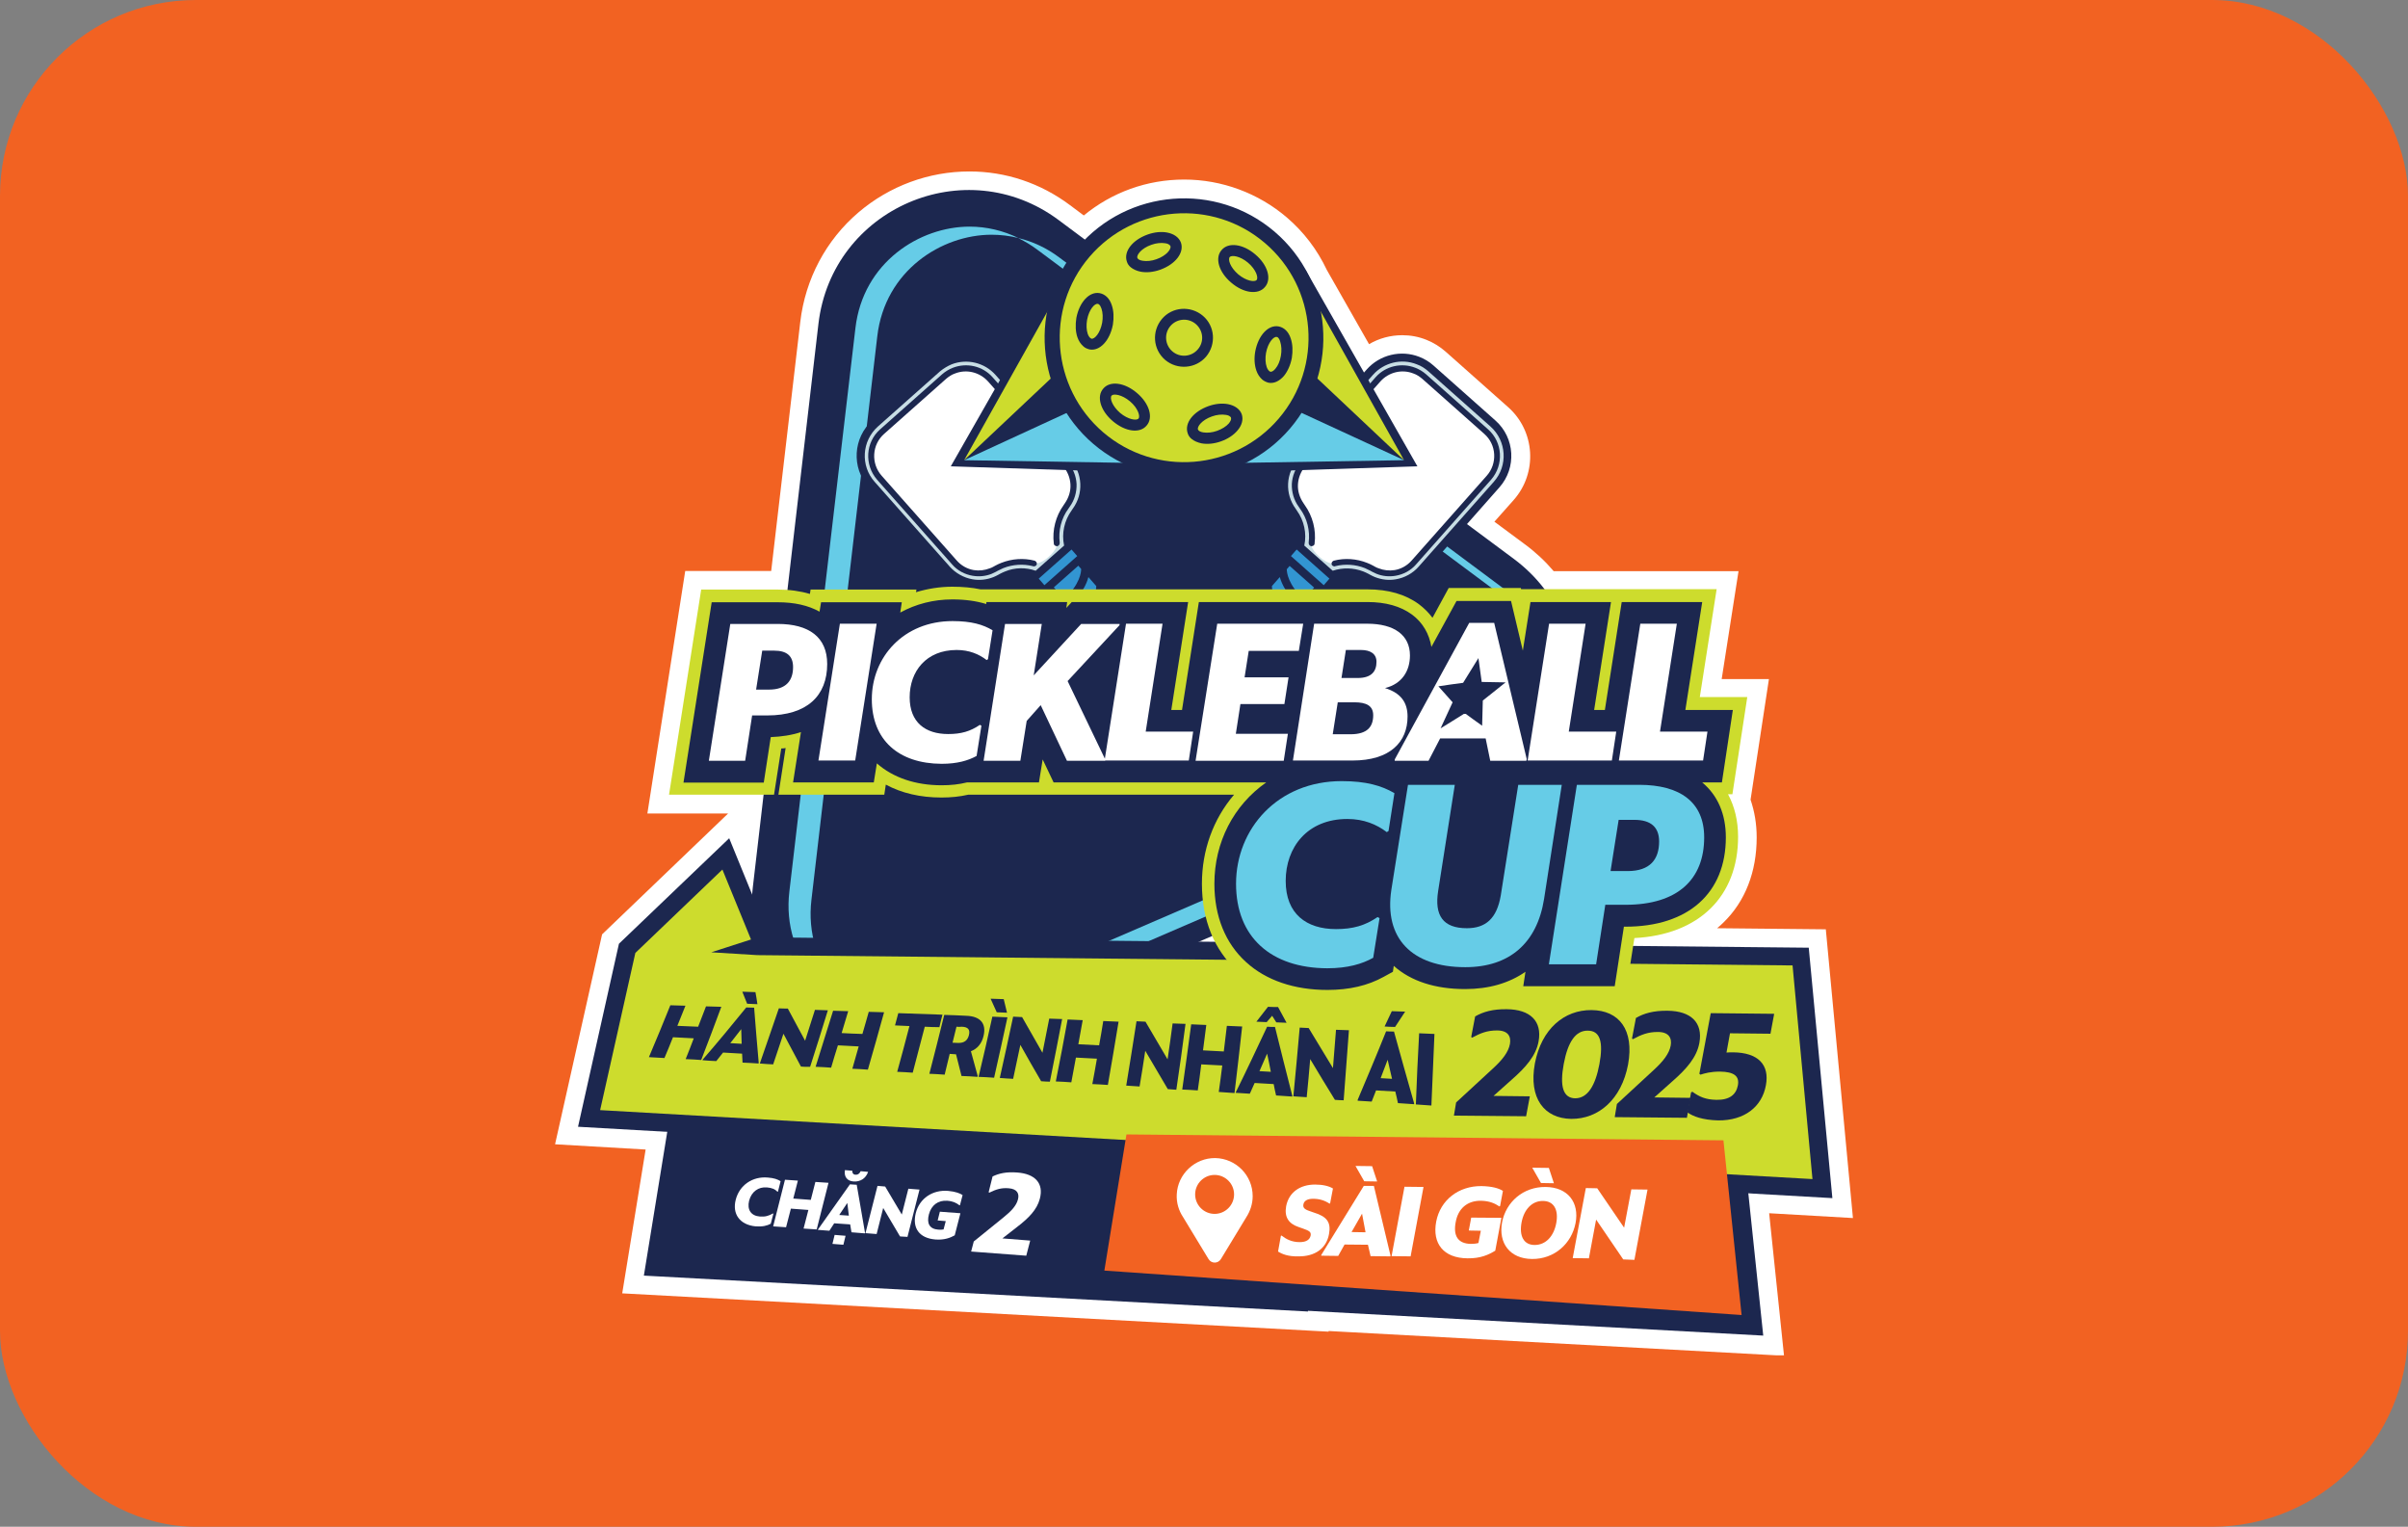 <svg width="295" height="187" viewBox="0 0 295 187" fill="none" xmlns="http://www.w3.org/2000/svg">
    <rect x="0" y="0" width="295" height="187" fill="#808080" stroke="none"/>
    <rect width="295" height="187" rx="24" fill="#F26222"/>
    <g clip-path="url(#clip0_32_1851)">
        <path d="M216.736 148.599L227 149.189L223.677 113.824L210.358 113.69C210.626 113.475 210.894 113.234 211.135 112.992C213.815 110.392 215.208 106.772 215.208 102.563C215.208 100.9 214.94 99.372 214.458 97.951L216.709 83.177H210.92L212.984 69.959H190.339C189.293 68.726 188.114 67.626 186.801 66.661L183.076 63.899L185.434 61.245C188.382 57.92 188.087 52.799 184.738 49.85L177.127 43.093C176.43 42.477 175.626 41.967 174.741 41.618C173.803 41.243 172.812 41.056 171.794 41.056C170.346 41.056 168.953 41.431 167.72 42.155L162.548 33.066C161.369 30.572 159.734 28.427 157.644 26.631C154.16 23.654 149.684 21.992 145.075 21.992C140.519 21.992 136.231 23.547 132.774 26.389L131.085 25.129C127.468 22.421 123.206 21 118.758 21C113.8 21 108.976 22.77 105.171 26.014C101.204 29.392 98.658 34.165 98.042 39.42L94.478 69.932H83.946L79.309 99.64H89.198L73.762 114.44L68 140.153L79.095 140.797L76.227 158.412L162.762 163.104V163.024L218.558 166.054L216.736 148.599Z" fill="white"/>
        <path d="M134.677 159.163L138.134 137.901L213.252 137.284L216.012 163.587L134.677 159.163Z" fill="#1C274F"/>
        <path d="M185.461 68.457C196.878 76.957 194.814 94.68 181.736 100.31L149.845 114.065L117.954 127.819C104.876 133.477 90.592 122.832 92.227 108.676L96.246 74.168L100.266 39.661C101.928 25.504 118.275 18.453 129.692 26.952L157.536 47.705L185.461 68.457Z" fill="#1C274F"/>
        <path d="M102.812 121.116C100.132 118.113 98.926 114.253 99.409 110.204L107.475 41.19C108.413 33.119 115.381 28.749 121.465 28.749C122.59 28.749 123.689 28.883 124.761 29.151C122.885 28.239 120.848 27.757 118.785 27.757C112.701 27.757 105.733 32.1 104.795 40.197L96.702 109.212C96.22 113.26 97.452 117.121 100.106 120.124C102.035 122.296 104.554 123.798 107.261 124.495C105.599 123.664 104.072 122.537 102.812 121.116Z" fill="#66CCE7"/>
        <path d="M185.488 73.042L129.772 31.537C128.245 30.384 126.53 29.58 124.734 29.151C125.538 29.553 126.315 30.009 127.066 30.572L182.781 72.05C186.855 75.08 188.918 79.906 188.329 84.947C187.739 89.988 184.604 94.197 179.941 96.208L116.158 123.744C114.363 124.522 112.46 124.924 110.584 124.924C109.458 124.924 108.333 124.79 107.234 124.495C109.11 125.406 111.174 125.889 113.291 125.889C115.194 125.889 117.069 125.487 118.865 124.709L182.647 97.173C187.31 95.162 190.446 90.953 191.035 85.912C191.625 80.871 189.535 76.072 185.488 73.042Z" fill="#66CCE7"/>
        <path d="M155.741 79.692C155.446 80.013 155.044 80.201 154.642 80.228C154.24 80.255 153.811 80.121 153.49 79.826L151.104 77.708C150.434 77.118 150.381 76.099 150.97 75.455C151.265 75.134 151.667 74.946 152.069 74.919C152.176 74.919 152.257 74.919 152.364 74.919L157.188 69.476L158.233 68.296L161.958 71.594L159.761 74.088L156.089 78.217C156.223 78.753 156.089 79.29 155.741 79.692Z" fill="#3295D2"/>
        <path d="M157.911 76.179L156.089 78.244C155.902 78.083 155.741 77.922 155.58 77.761C153.168 75.375 153.516 73.632 153.516 73.632L155.339 71.567C155.339 71.567 154.99 73.31 157.402 75.697C157.563 75.857 157.751 76.018 157.911 76.179Z" fill="#3295D2"/>
        <path d="M159.761 74.115C159.573 73.954 159.412 73.793 159.251 73.632C156.84 71.246 157.188 69.503 157.188 69.503L158.233 68.323L161.958 71.621L161.717 71.889L159.761 74.115Z" fill="#3295D2"/>
        <path d="M183.371 59.368L174.179 69.744C172.544 71.594 169.81 72.077 167.64 70.87L167.398 70.736C166.112 70.013 164.558 69.932 163.164 70.468L162.762 70.71L159.037 67.412L159.225 66.983C159.6 65.562 159.332 64.007 158.474 62.827L158.313 62.586C156.866 60.575 157 57.813 158.635 55.963L167.827 45.587C169.757 43.388 173.107 43.2 175.304 45.131L182.915 51.888C185.113 53.818 185.3 57.169 183.371 59.368Z" fill="#C8DEE5"/>
        <path d="M160.645 66.5C160.859 64.945 160.431 63.336 159.519 62.049L159.359 61.808C158.823 61.084 158.555 60.172 158.608 59.261C158.662 58.349 159.01 57.491 159.6 56.821L168.792 46.444C170.239 44.809 172.785 44.648 174.42 46.096L182.031 52.853C183.666 54.3 183.826 56.848 182.379 58.483L173.187 68.859C172.598 69.53 171.767 69.986 170.882 70.146C169.998 70.307 169.06 70.146 168.283 69.717L168.042 69.583C166.675 68.833 165.013 68.618 163.486 68.993C163.486 68.993 162.816 69.235 161.663 68.216C160.457 67.17 160.645 66.5 160.645 66.5Z" fill="white"/>
        <path d="M161.931 72.104L157.751 68.377C157.59 68.243 157.59 68.002 157.724 67.841L158.581 66.876C158.715 66.715 158.957 66.715 159.117 66.849L163.298 70.576C163.459 70.71 163.459 70.951 163.325 71.112L162.467 72.077C162.333 72.238 162.092 72.238 161.931 72.104Z" fill="#3295D2"/>
        <path d="M153.758 80.576C153.543 80.496 153.329 80.362 153.141 80.201L150.756 78.083C149.898 77.305 149.818 75.992 150.568 75.133C150.944 74.705 151.453 74.463 152.016 74.436C152.042 74.436 152.096 74.436 152.123 74.436L157.268 68.618C157.027 68.296 157.054 67.841 157.322 67.546L158.179 66.581C158.34 66.393 158.581 66.285 158.849 66.285C159.01 65.159 158.715 64.033 158.045 63.095L157.885 62.854C157.108 61.781 156.732 60.494 156.786 59.18C156.84 57.867 157.375 56.606 158.233 55.641L167.425 45.265C169.033 43.442 171.633 42.825 173.884 43.71C174.5 43.951 175.09 44.3 175.599 44.755L183.21 51.512C185.595 53.63 185.81 57.303 183.692 59.69L174.527 70.066C173.669 71.058 172.463 71.702 171.177 71.943C170.132 72.131 169.06 72.023 168.068 71.621C167.827 71.541 167.613 71.433 167.398 71.299L167.157 71.165C166.996 71.085 166.809 70.978 166.648 70.924C165.79 70.576 164.826 70.522 163.915 70.763C163.941 71.004 163.861 71.273 163.7 71.46L162.843 72.425C162.601 72.694 162.226 72.801 161.878 72.667C161.851 72.64 161.797 72.64 161.771 72.613L156.625 78.431C156.706 79.021 156.518 79.611 156.116 80.067C155.741 80.496 155.232 80.737 154.669 80.764C154.347 80.737 154.052 80.71 153.758 80.576ZM152.552 75.455L152.284 75.428C152.23 75.428 152.15 75.428 152.069 75.428C151.774 75.455 151.506 75.589 151.292 75.804C151.104 76.018 150.997 76.313 151.024 76.608C151.051 76.903 151.185 77.171 151.399 77.359L153.784 79.477C153.892 79.558 153.999 79.638 154.106 79.692C154.267 79.745 154.428 79.772 154.588 79.772C154.883 79.745 155.151 79.611 155.339 79.397C155.553 79.155 155.66 78.834 155.607 78.512C153.972 77.037 153.329 75.723 153.088 74.812L152.552 75.455ZM153.999 73.847C153.999 74.249 154.133 75.67 156.062 77.547L157.242 76.206C155.794 74.812 155.205 73.605 154.964 72.747L153.999 73.847ZM155.821 71.782C155.821 72.184 155.955 73.605 157.885 75.482L159.064 74.141C157.617 72.747 157.027 71.541 156.786 70.683L155.821 71.782ZM157.643 69.718C157.643 70.12 157.777 71.541 159.707 73.418L160.993 71.97L157.992 69.315L157.643 69.718ZM162.173 71.675L162.869 70.87L158.849 67.304L158.153 68.109L162.173 71.675ZM163.271 69.905C164.477 69.503 165.79 69.53 166.996 69.986C167.211 70.066 167.425 70.173 167.64 70.281L167.881 70.415C168.068 70.522 168.256 70.602 168.444 70.683C169.274 71.004 170.159 71.112 171.016 70.951C172.088 70.763 173.08 70.227 173.803 69.396L182.996 59.02C184.764 57.035 184.577 54.006 182.594 52.236L174.983 45.479C174.554 45.104 174.098 44.809 173.562 44.621C171.686 43.871 169.542 44.407 168.202 45.908L159.01 56.285C158.287 57.089 157.858 58.135 157.804 59.234C157.751 60.333 158.072 61.406 158.715 62.291L158.876 62.532C159.761 63.765 160.109 65.32 159.787 66.822L163.271 69.905Z" fill="#1C274F"/>
        <path d="M163.352 69.342C163.325 69.315 163.271 69.315 163.245 69.289C163.191 69.235 163.137 69.181 163.137 69.101C163.111 68.994 163.137 68.913 163.191 68.833C163.245 68.752 163.325 68.699 163.405 68.672C164.745 68.323 166.192 68.431 167.479 68.94C167.747 69.047 167.988 69.154 168.229 69.289L168.47 69.423C168.604 69.503 168.738 69.557 168.899 69.61C169.516 69.852 170.186 69.932 170.856 69.825C171.66 69.691 172.41 69.262 172.946 68.645L182.138 58.269C182.781 57.545 183.103 56.606 183.049 55.641C182.996 54.676 182.567 53.791 181.843 53.148L174.232 46.391C173.911 46.123 173.562 45.882 173.16 45.748C171.74 45.184 170.132 45.587 169.114 46.713L159.921 57.089C159.385 57.706 159.064 58.483 159.01 59.314C158.957 60.146 159.225 60.95 159.68 61.62L159.841 61.862C160.806 63.202 161.261 64.918 161.047 66.581C161.047 66.688 160.993 66.768 160.913 66.822C160.833 66.876 160.725 66.902 160.645 66.902C160.618 66.902 160.591 66.902 160.565 66.876C160.404 66.822 160.323 66.661 160.323 66.473C160.511 64.999 160.136 63.47 159.251 62.291L159.091 62.049C158.501 61.245 158.233 60.253 158.26 59.288C158.313 58.296 158.689 57.357 159.359 56.606L168.524 46.203C169.73 44.836 171.686 44.38 173.401 45.05C173.884 45.238 174.313 45.506 174.688 45.828L182.299 52.585C184.094 54.166 184.255 56.928 182.674 58.751L173.482 69.128C172.839 69.878 171.928 70.361 170.963 70.522C170.186 70.656 169.355 70.576 168.631 70.281C168.47 70.2 168.283 70.12 168.122 70.039L167.881 69.905C167.666 69.798 167.452 69.691 167.211 69.584C166.058 69.128 164.772 69.047 163.593 69.342C163.486 69.396 163.405 69.369 163.352 69.342Z" fill="#1C274F"/>
        <path d="M183.13 51.646L175.519 44.889C173.187 42.825 169.65 43.039 167.586 45.372L158.394 55.748C157.536 56.714 157.054 57.92 157 59.207C156.947 60.467 157.322 61.754 158.072 62.773L158.233 63.014C158.957 64.033 159.251 65.267 159.037 66.473C158.796 66.42 158.528 66.5 158.367 66.688L157.509 67.653C157.268 67.948 157.268 68.377 157.563 68.618L152.257 74.597C152.203 74.597 152.15 74.597 152.069 74.597C151.56 74.624 151.078 74.865 150.756 75.241C150.059 76.045 150.113 77.252 150.917 77.949L153.302 80.067C153.677 80.415 154.186 80.576 154.696 80.55C155.205 80.523 155.687 80.281 156.009 79.906C156.384 79.477 156.545 78.887 156.464 78.324L161.771 72.345C162.065 72.586 162.494 72.559 162.735 72.265L163.593 71.299C163.781 71.112 163.807 70.844 163.727 70.602C164.906 70.254 166.166 70.388 167.264 70.978L167.506 71.112C168.631 71.728 169.918 71.943 171.177 71.728C172.437 71.514 173.589 70.87 174.42 69.905L183.612 59.529C185.676 57.25 185.461 53.684 183.13 51.646ZM156.062 77.788C153.865 75.723 153.811 74.141 153.811 73.793L155.044 72.399C155.205 73.23 155.741 74.597 157.456 76.206L156.062 77.788ZM157.911 75.723C155.714 73.659 155.66 72.077 155.66 71.728L156.893 70.334C157.054 71.165 157.59 72.533 159.305 74.141L157.911 75.723ZM159.734 73.659C157.536 71.594 157.483 70.012 157.483 69.664L157.992 69.074L161.235 71.943L159.734 73.659ZM155.5 79.477C155.285 79.718 154.964 79.879 154.615 79.906C154.267 79.933 153.945 79.826 153.704 79.584L151.319 77.466C150.783 77.01 150.756 76.179 151.212 75.67C151.426 75.402 151.748 75.268 152.096 75.241C152.176 75.241 152.257 75.241 152.337 75.241L152.498 75.268L153.222 74.436C153.382 75.294 153.945 76.715 155.794 78.405C155.848 78.807 155.741 79.209 155.5 79.477ZM162.226 71.862C162.199 71.889 162.173 71.889 162.146 71.862L157.965 68.135C157.938 68.109 157.938 68.082 157.965 68.055L158.823 67.09C158.849 67.063 158.876 67.063 158.903 67.09L163.084 70.817C163.111 70.844 163.111 70.87 163.084 70.897L162.226 71.862ZM173.911 69.53C173.16 70.361 172.142 70.951 171.043 71.138C169.944 71.326 168.792 71.138 167.8 70.575L167.559 70.441C166.219 69.718 164.665 69.583 163.245 70.093L159.6 66.849C159.948 65.374 159.627 63.846 158.742 62.612L158.581 62.371C157.911 61.459 157.59 60.333 157.643 59.207C157.697 58.081 158.153 57.008 158.876 56.151L168.068 45.774C169.891 43.71 173.026 43.522 175.09 45.345L182.701 52.102C184.764 53.925 184.952 57.062 183.13 59.127L173.911 69.53Z" fill="#1C274F"/>
        <path d="M182.192 52.719L174.581 45.962C172.839 44.434 170.186 44.594 168.658 46.31L159.466 56.687C158.823 57.411 158.474 58.322 158.421 59.261C158.367 60.199 158.662 61.164 159.198 61.915L159.359 62.156C160.243 63.39 160.645 64.945 160.457 66.446C160.431 66.554 160.511 66.661 160.645 66.688C160.752 66.715 160.859 66.634 160.886 66.5C161.101 64.891 160.672 63.229 159.734 61.915L159.573 61.674C159.064 60.977 158.823 60.119 158.849 59.261C158.903 58.403 159.225 57.572 159.787 56.928L168.98 46.552C170.373 44.997 172.758 44.836 174.313 46.23L181.924 52.987C183.478 54.381 183.639 56.767 182.245 58.322L173.053 68.699C172.49 69.342 171.713 69.771 170.856 69.932C169.998 70.066 169.14 69.932 168.39 69.503L168.149 69.369C166.728 68.591 165.013 68.377 163.459 68.752C163.352 68.779 163.271 68.886 163.325 68.993C163.325 69.047 163.352 69.074 163.379 69.101C163.432 69.154 163.486 69.154 163.566 69.154C165.04 68.779 166.648 68.993 167.961 69.718L168.202 69.852C169.033 70.307 169.998 70.468 170.936 70.307C171.874 70.147 172.731 69.664 173.375 68.967L182.567 58.59C184.068 56.901 183.907 54.247 182.192 52.719Z" fill="#1C274F"/>
        <path d="M159.948 33.065L173.643 57.116L147.165 57.974L159.948 33.065Z" fill="#1C274F"/>
        <path d="M172.008 56.365L149.121 56.74L153.999 48.053L172.008 56.365Z" fill="#66CCE7"/>
        <path d="M172.008 56.365L158.715 32.636L154.91 40.251L172.008 56.365Z" fill="#CDDC2D"/>
        <path d="M134.382 79.692C134.677 80.013 135.079 80.201 135.481 80.228C135.882 80.255 136.311 80.121 136.633 79.826L139.018 77.708C139.688 77.118 139.742 76.099 139.152 75.455C138.857 75.134 138.455 74.946 138.053 74.919C137.946 74.919 137.866 74.919 137.758 74.919L132.935 69.476L131.889 68.296L128.164 71.594L130.362 74.088L134.033 78.217C133.899 78.753 134.033 79.29 134.382 79.692Z" fill="#3295D2"/>
        <path d="M132.211 76.179L134.033 78.244C134.221 78.083 134.382 77.922 134.543 77.761C136.954 75.375 136.606 73.632 136.606 73.632L134.784 71.568C134.784 71.568 135.132 73.31 132.72 75.697C132.559 75.858 132.399 76.018 132.211 76.179Z" fill="#3295D2"/>
        <path d="M130.362 74.115C130.549 73.954 130.71 73.793 130.871 73.632C133.283 71.246 132.935 69.503 132.935 69.503L131.889 68.323L128.164 71.621L128.405 71.889L130.362 74.115Z" fill="#3295D2"/>
        <path d="M106.752 59.368L115.944 69.744C117.579 71.594 120.312 72.077 122.483 70.87L122.724 70.736C124.01 70.013 125.565 69.932 126.958 70.468L127.36 70.71L131.085 67.412L130.898 66.983C130.523 65.562 130.791 64.007 131.648 62.827L131.809 62.586C133.256 60.575 133.122 57.813 131.487 55.963L122.295 45.587C120.366 43.388 117.016 43.2 114.818 45.131L107.207 51.888C105.01 53.818 104.822 57.169 106.752 59.368Z" fill="#C8DEE5"/>
        <path d="M129.477 66.5C129.263 64.945 129.692 63.336 130.603 62.049L130.764 61.808C131.3 61.084 131.568 60.172 131.514 59.261C131.461 58.349 131.112 57.491 130.523 56.821L121.33 46.445C119.883 44.809 117.337 44.648 115.703 46.096L108.092 52.853C106.457 54.301 106.296 56.848 107.743 58.483L116.935 68.86C117.525 69.53 118.356 69.986 119.24 70.147C120.125 70.307 121.062 70.147 121.84 69.718L122.081 69.584C123.448 68.833 125.109 68.618 126.637 68.994C126.637 68.994 127.307 69.235 128.459 68.216C129.665 67.17 129.477 66.5 129.477 66.5Z" fill="white"/>
        <path d="M128.191 72.104L132.372 68.377C132.533 68.243 132.533 68.002 132.399 67.841L131.541 66.876C131.407 66.715 131.166 66.715 131.005 66.849L126.824 70.576C126.664 70.71 126.664 70.951 126.798 71.112L127.655 72.077C127.789 72.238 128.03 72.238 128.191 72.104Z" fill="#3295D2"/>
        <path d="M135.454 80.737C134.891 80.711 134.382 80.442 134.007 80.04C133.605 79.584 133.417 78.995 133.497 78.405L128.352 72.587C128.325 72.613 128.272 72.613 128.245 72.64C127.896 72.774 127.521 72.694 127.28 72.399L126.422 71.434C126.262 71.246 126.181 70.978 126.208 70.736C125.297 70.495 124.332 70.549 123.474 70.897C123.287 70.978 123.126 71.058 122.965 71.139L122.724 71.273C122.51 71.38 122.295 71.487 122.054 71.594C121.062 71.997 119.991 72.104 118.945 71.916C117.659 71.702 116.453 71.031 115.595 70.039L106.403 59.663C104.286 57.277 104.501 53.603 106.886 51.485L114.497 44.729C115.006 44.273 115.569 43.924 116.212 43.683C118.463 42.798 121.062 43.415 122.67 45.238L131.863 55.614C132.72 56.606 133.256 57.867 133.31 59.154C133.363 60.467 132.988 61.781 132.211 62.827L132.05 63.095C131.38 64.033 131.085 65.159 131.246 66.286C131.487 66.286 131.729 66.393 131.916 66.581L132.774 67.546C133.042 67.841 133.069 68.323 132.827 68.618L137.973 74.436C138 74.436 138.053 74.436 138.08 74.436C138.643 74.463 139.152 74.731 139.527 75.134C140.304 75.992 140.224 77.332 139.34 78.083L136.954 80.201C136.767 80.362 136.552 80.496 136.338 80.576C136.07 80.711 135.775 80.737 135.454 80.737ZM136.981 74.812C136.74 75.724 136.097 77.01 134.462 78.512C134.435 78.834 134.516 79.156 134.73 79.397C134.918 79.611 135.186 79.745 135.481 79.772C135.641 79.772 135.802 79.745 135.963 79.692C136.07 79.638 136.204 79.584 136.284 79.477L138.67 77.359C138.884 77.171 139.018 76.903 139.045 76.608C139.072 76.313 138.964 76.018 138.777 75.804C138.589 75.589 138.321 75.455 138 75.429C137.919 75.429 137.866 75.429 137.785 75.429L137.517 75.455L136.981 74.812ZM135.159 72.747C134.945 73.605 134.355 74.839 132.881 76.206L134.06 77.547C136.016 75.67 136.124 74.249 136.124 73.847L135.159 72.747ZM133.337 70.683C133.122 71.541 132.533 72.774 131.059 74.142L132.238 75.482C134.167 73.605 134.301 72.184 134.301 71.782L133.337 70.683ZM132.104 69.289L129.102 71.943L130.389 73.391C132.318 71.514 132.452 70.093 132.452 69.691L132.104 69.289ZM131.97 68.109L131.273 67.305L127.253 70.871L127.95 71.675L131.97 68.109ZM130.362 66.822C130.04 65.32 130.389 63.765 131.273 62.532L131.434 62.291C132.077 61.406 132.399 60.333 132.345 59.234C132.291 58.135 131.863 57.089 131.139 56.285L121.947 45.908C120.607 44.407 118.463 43.898 116.587 44.621C116.078 44.836 115.595 45.131 115.167 45.479L107.556 52.236C105.573 54.006 105.385 57.035 107.154 59.02L116.346 69.396C117.069 70.2 118.061 70.763 119.133 70.951C119.991 71.112 120.902 71.005 121.706 70.683C121.893 70.602 122.081 70.522 122.268 70.415L122.51 70.281C122.724 70.173 122.938 70.066 123.153 69.986C124.332 69.503 125.672 69.476 126.878 69.905L130.362 66.822Z" fill="#1C274F"/>
        <path d="M126.798 69.342C126.824 69.315 126.878 69.315 126.905 69.289C126.958 69.235 127.012 69.181 127.012 69.101C127.039 68.994 127.012 68.913 126.958 68.833C126.905 68.752 126.824 68.699 126.744 68.672C125.404 68.323 123.957 68.431 122.67 68.94C122.402 69.047 122.161 69.154 121.92 69.289L121.679 69.423C121.545 69.503 121.411 69.557 121.25 69.61C120.634 69.852 119.964 69.932 119.294 69.825C118.49 69.691 117.739 69.262 117.203 68.645L108.011 58.269C107.368 57.545 107.046 56.606 107.1 55.641C107.154 54.676 107.582 53.791 108.306 53.148L115.917 46.391C116.239 46.123 116.587 45.882 116.989 45.748C118.409 45.184 120.017 45.587 121.036 46.713L130.228 57.089C130.764 57.706 131.085 58.483 131.139 59.314C131.193 60.146 130.925 60.95 130.469 61.62L130.308 61.862C129.343 63.202 128.888 64.918 129.102 66.581C129.102 66.688 129.156 66.768 129.236 66.822C129.317 66.876 129.424 66.902 129.504 66.902C129.531 66.902 129.558 66.902 129.585 66.876C129.745 66.822 129.826 66.661 129.826 66.473C129.638 64.999 130.013 63.47 130.898 62.291L131.059 62.049C131.648 61.245 131.916 60.253 131.889 59.288C131.836 58.296 131.461 57.357 130.791 56.606L121.598 46.203C120.392 44.836 118.436 44.38 116.721 45.05C116.239 45.238 115.81 45.506 115.435 45.828L107.824 52.585C106.028 54.166 105.867 56.928 107.448 58.751L116.641 69.128C117.284 69.878 118.195 70.361 119.16 70.522C119.937 70.656 120.768 70.576 121.491 70.281C121.652 70.2 121.84 70.12 122 70.039L122.242 69.905C122.456 69.798 122.67 69.691 122.912 69.584C124.064 69.128 125.35 69.047 126.53 69.342C126.637 69.396 126.717 69.369 126.798 69.342Z" fill="#1C274F"/>
        <path d="M106.511 59.583L115.703 69.959C116.56 70.924 117.713 71.568 118.945 71.782C120.205 71.997 121.491 71.782 122.617 71.165L122.858 71.031C123.957 70.442 125.216 70.307 126.396 70.656C126.315 70.897 126.369 71.165 126.53 71.353L127.387 72.318C127.628 72.613 128.084 72.64 128.352 72.399L133.658 78.378C133.578 78.941 133.739 79.531 134.114 79.96C134.462 80.335 134.918 80.576 135.427 80.603C135.936 80.63 136.445 80.469 136.82 80.121L139.206 78.002C140.01 77.305 140.063 76.072 139.366 75.294C139.018 74.919 138.562 74.678 138.053 74.651C138 74.651 137.946 74.651 137.866 74.651L132.559 68.672C132.827 68.404 132.854 67.975 132.613 67.707L131.755 66.741C131.568 66.554 131.327 66.473 131.085 66.527C130.871 65.32 131.166 64.087 131.889 63.068L132.05 62.827C132.801 61.808 133.176 60.521 133.122 59.261C133.069 58.001 132.559 56.767 131.729 55.802L122.536 45.426C120.473 43.093 116.935 42.879 114.604 44.943L106.993 51.7C104.661 53.684 104.447 57.25 106.511 59.583ZM132.667 76.206C134.382 74.597 134.918 73.23 135.079 72.399L136.311 73.793C136.338 74.168 136.284 75.75 134.06 77.788L132.667 76.206ZM130.817 74.141C132.533 72.533 133.069 71.165 133.229 70.334L134.462 71.728C134.489 72.104 134.435 73.686 132.211 75.724L130.817 74.141ZM128.888 71.943L132.131 69.074L132.64 69.664C132.667 70.039 132.613 71.621 130.389 73.659L128.888 71.943ZM134.328 78.431C136.177 76.769 136.74 75.348 136.901 74.463L137.624 75.294L137.785 75.268C137.866 75.268 137.946 75.268 138.026 75.268C138.375 75.294 138.67 75.428 138.911 75.697C139.366 76.233 139.34 77.037 138.804 77.493L136.418 79.611C136.177 79.826 135.829 79.96 135.507 79.933C135.159 79.906 134.864 79.772 134.623 79.504C134.382 79.209 134.275 78.807 134.328 78.431ZM127.039 70.897C127.012 70.871 127.012 70.844 127.039 70.817L131.246 67.117C131.273 67.09 131.3 67.09 131.327 67.117L132.184 68.082C132.211 68.109 132.211 68.136 132.184 68.162L128.004 71.889C127.977 71.916 127.95 71.916 127.923 71.889L127.039 70.897ZM106.993 59.154C105.171 57.089 105.358 53.952 107.422 52.129L115.033 45.372C117.096 43.549 120.232 43.737 122.054 45.801L131.246 56.177C131.997 57.009 132.425 58.108 132.479 59.234C132.533 60.36 132.211 61.486 131.541 62.398L131.38 62.639C130.496 63.873 130.174 65.401 130.523 66.876L126.878 70.12C125.458 69.61 123.903 69.718 122.563 70.468L122.322 70.602C121.33 71.139 120.178 71.353 119.079 71.165C117.981 70.978 116.935 70.415 116.212 69.557L106.993 59.154Z" fill="#1C274F"/>
        <path d="M107.931 52.719L115.542 45.962C117.284 44.434 119.937 44.595 121.464 46.311L130.657 56.687C131.3 57.411 131.648 58.322 131.702 59.261C131.755 60.199 131.461 61.164 130.925 61.915L130.764 62.157C129.879 63.39 129.477 64.945 129.665 66.447C129.692 66.554 129.611 66.661 129.477 66.688C129.37 66.715 129.263 66.634 129.236 66.5C129.022 64.891 129.451 63.229 130.389 61.915L130.549 61.674C131.059 60.977 131.3 60.119 131.273 59.261C131.219 58.403 130.898 57.572 130.335 56.928L121.143 46.552C119.749 44.997 117.364 44.836 115.81 46.23L108.199 53.014C106.644 54.408 106.484 56.794 107.877 58.349L117.069 68.725C117.632 69.369 118.409 69.798 119.267 69.959C120.125 70.093 120.982 69.959 121.732 69.53L121.974 69.396C123.394 68.618 125.109 68.404 126.664 68.779C126.771 68.806 126.851 68.913 126.798 69.02C126.798 69.074 126.771 69.101 126.744 69.128C126.69 69.181 126.637 69.181 126.556 69.181C125.082 68.806 123.474 69.02 122.161 69.744L121.92 69.879C121.089 70.334 120.125 70.495 119.187 70.334C118.249 70.173 117.391 69.691 116.748 68.994L107.556 58.617C106.055 56.901 106.216 54.247 107.931 52.719Z" fill="#1C274F"/>
        <path d="M130.201 33.065L116.48 57.116L142.984 57.974L130.201 33.065Z" fill="#1C274F"/>
        <path d="M118.115 56.365L141.001 56.74L136.15 48.053L118.115 56.365Z" fill="#66CCE7"/>
        <path d="M118.115 56.365L131.407 32.636L135.212 40.251L118.115 56.365Z" fill="#CDDC2D"/>
        <path d="M145.075 57.545C154 57.545 161.235 50.306 161.235 41.377C161.235 32.448 154 25.209 145.075 25.209C136.15 25.209 128.915 32.448 128.915 41.377C128.915 50.306 136.15 57.545 145.075 57.545Z" fill="#CDDC2D"/>
        <path d="M154.461 34.722C155.038 34.047 154.547 32.68 153.366 31.671C152.184 30.661 150.758 30.39 150.182 31.065C149.605 31.741 150.095 33.107 151.277 34.117C152.459 35.127 153.884 35.398 154.461 34.722Z" fill="#CDDC2D"/>
        <path d="M141.885 32.38C143.35 31.861 144.297 30.762 144.001 29.924C143.704 29.087 142.277 28.828 140.812 29.348C139.347 29.866 138.4 30.966 138.696 31.804C138.993 32.641 140.42 32.899 141.885 32.38Z" fill="#CDDC2D"/>
        <path d="M135.687 39.619C135.971 38.09 135.492 36.719 134.619 36.558C133.746 36.396 132.808 37.504 132.525 39.033C132.242 40.562 132.72 41.932 133.594 42.094C134.467 42.256 135.404 41.148 135.687 39.619Z" fill="#CDDC2D"/>
        <path d="M139.961 51.69C140.537 51.014 140.047 49.648 138.865 48.638C137.683 47.628 136.258 47.357 135.681 48.032C135.104 48.708 135.595 50.074 136.776 51.084C137.958 52.094 139.384 52.365 139.961 51.69Z" fill="#CDDC2D"/>
        <path d="M149.309 53.406C150.774 52.887 151.721 51.787 151.425 50.95C151.128 50.112 149.7 49.854 148.236 50.373C146.771 50.892 145.823 51.992 146.12 52.829C146.416 53.667 147.844 53.925 149.309 53.406Z" fill="#CDDC2D"/>
        <path d="M157.61 43.705C157.894 42.176 157.415 40.806 156.542 40.644C155.669 40.482 154.731 41.59 154.448 43.119C154.165 44.648 154.643 46.018 155.517 46.18C156.39 46.342 157.327 45.234 157.61 43.705Z" fill="#CDDC2D"/>
        <path d="M145.075 44.273C146.673 44.273 147.969 42.976 147.969 41.377C147.969 39.778 146.673 38.481 145.075 38.481C143.476 38.481 142.18 39.778 142.18 41.377C142.18 42.976 143.476 44.273 145.075 44.273Z" fill="#CDDC2D"/>
        <path d="M133.953 54.381C126.798 48.268 125.94 37.436 132.05 30.277C138.16 23.118 148.987 22.26 156.143 28.373C163.298 34.486 164.156 45.319 158.045 52.477C151.935 59.636 141.135 60.494 133.953 54.381ZM154.964 29.767C148.559 24.298 138.938 25.075 133.471 31.457C128.004 37.838 128.781 47.49 135.159 52.96C141.564 58.43 151.185 57.652 156.652 51.271C162.119 44.889 161.369 35.237 154.964 29.767Z" fill="#1C274F"/>
        <path d="M134.114 54.193C127.039 48.161 126.208 37.489 132.238 30.438C138.268 23.359 148.934 22.528 155.982 28.561C163.057 34.594 163.888 45.265 157.858 52.316C151.828 59.368 141.189 60.226 134.114 54.193ZM155.124 29.58C148.639 24.03 138.83 24.807 133.283 31.296C127.736 37.784 128.513 47.598 134.998 53.148C141.484 58.698 151.292 57.92 156.839 51.432C162.387 44.943 161.637 35.13 155.124 29.58Z" fill="#1C274F"/>
        <path d="M150.837 34.62C149.309 33.334 148.8 31.591 149.657 30.625C150.488 29.633 152.284 29.875 153.784 31.162C155.312 32.449 155.821 34.191 154.964 35.157C154.133 36.149 152.337 35.907 150.837 34.62ZM152.9 32.181C151.908 31.349 150.89 31.215 150.649 31.483C150.408 31.778 150.702 32.744 151.694 33.602C152.686 34.433 153.704 34.567 153.945 34.299C154.186 34.004 153.892 33.038 152.9 32.181Z" fill="#1C274F"/>
        <path d="M138.536 32.744C138.294 32.556 138.134 32.315 138.053 32.047C137.624 30.813 138.723 29.392 140.599 28.722C141.43 28.427 142.261 28.346 142.984 28.481C143.815 28.641 144.431 29.07 144.673 29.714C145.101 30.947 144.003 32.368 142.127 33.039C141.296 33.334 140.465 33.414 139.742 33.28C139.232 33.173 138.83 32.985 138.536 32.744ZM143.279 30.009C143.172 29.902 142.984 29.821 142.743 29.794C142.261 29.714 141.644 29.767 141.055 29.982C139.822 30.411 139.206 31.242 139.34 31.591C139.393 31.752 139.634 31.886 139.983 31.939C140.465 32.02 141.082 31.966 141.671 31.752C142.904 31.323 143.52 30.491 143.386 30.143C143.359 30.089 143.333 30.036 143.279 30.009Z" fill="#1C274F"/>
        <path d="M132.693 42.396C132.399 42.128 132.157 41.779 131.997 41.324C131.755 40.626 131.729 39.795 131.863 38.937C132.238 36.98 133.471 35.666 134.73 35.907C135.4 36.041 135.936 36.551 136.204 37.382C136.445 38.079 136.472 38.91 136.338 39.768C135.963 41.726 134.73 43.039 133.471 42.798C133.176 42.718 132.908 42.611 132.693 42.396ZM134.65 37.302C134.596 37.248 134.543 37.221 134.489 37.221C134.114 37.141 133.417 37.892 133.176 39.178C133.069 39.795 133.095 40.412 133.256 40.895C133.363 41.216 133.551 41.431 133.712 41.484C134.087 41.565 134.784 40.814 135.025 39.527C135.132 38.91 135.105 38.294 134.944 37.811C134.864 37.57 134.757 37.382 134.65 37.302Z" fill="#1C274F"/>
        <path d="M136.338 51.593C134.811 50.306 134.301 48.563 135.159 47.598C135.99 46.605 137.785 46.847 139.286 48.134C140.814 49.421 141.323 51.164 140.465 52.129C139.634 53.121 137.866 52.88 136.338 51.593ZM138.428 49.153C137.437 48.322 136.418 48.188 136.177 48.456C135.936 48.751 136.231 49.716 137.222 50.574C138.214 51.405 139.232 51.539 139.474 51.271C139.715 51.003 139.42 49.984 138.428 49.153Z" fill="#1C274F"/>
        <path d="M145.986 53.764C145.745 53.577 145.584 53.335 145.503 53.067C145.075 51.834 146.173 50.413 148.049 49.742C148.88 49.448 149.711 49.367 150.434 49.501C151.265 49.662 151.882 50.091 152.123 50.735C152.337 51.378 152.15 52.102 151.587 52.745C151.104 53.309 150.408 53.764 149.577 54.059C148.746 54.354 147.915 54.435 147.192 54.301C146.683 54.193 146.281 54.006 145.986 53.764ZM150.702 51.029C150.595 50.922 150.408 50.842 150.166 50.815C149.684 50.735 149.068 50.788 148.478 51.003C147.245 51.432 146.629 52.263 146.763 52.611C146.817 52.772 147.058 52.906 147.406 52.96C147.889 53.04 148.505 52.987 149.095 52.772C149.684 52.558 150.22 52.236 150.542 51.861C150.756 51.593 150.863 51.351 150.81 51.19C150.81 51.11 150.756 51.056 150.702 51.029Z" fill="#1C274F"/>
        <path d="M154.615 46.471C154.32 46.203 154.079 45.855 153.918 45.399C153.677 44.702 153.624 43.871 153.784 43.013C154.16 41.055 155.392 39.742 156.652 39.983C157.322 40.117 157.858 40.626 158.126 41.458C158.367 42.155 158.394 42.986 158.26 43.844C158.099 44.702 157.751 45.479 157.295 46.042C156.732 46.686 156.062 47.008 155.392 46.874C155.098 46.793 154.83 46.659 154.615 46.471ZM156.572 41.35C156.518 41.297 156.464 41.27 156.411 41.27C156.036 41.189 155.339 41.94 155.098 43.227C154.99 43.844 155.017 44.461 155.178 44.943C155.285 45.265 155.473 45.479 155.634 45.533C155.794 45.56 156.036 45.426 156.25 45.158C156.572 44.782 156.813 44.219 156.92 43.576C157.027 42.959 157 42.342 156.84 41.86C156.786 41.645 156.679 41.458 156.572 41.35Z" fill="#1C274F"/>
        <path d="M142.743 44.085C141.242 42.798 141.082 40.573 142.341 39.071C143.601 37.57 145.852 37.409 147.353 38.669C148.853 39.929 149.014 42.181 147.755 43.683C146.495 45.158 144.244 45.345 142.743 44.085ZM146.495 39.688C145.557 38.884 144.163 39.018 143.386 39.929C142.582 40.868 142.716 42.262 143.627 43.039C144.565 43.844 145.959 43.71 146.736 42.798C147.54 41.887 147.433 40.492 146.495 39.688Z" fill="#1C274F"/>
        <path d="M78.88 156.24L82.338 134.978L157.483 134.362L160.243 160.637L78.88 156.24Z" fill="#1C274F"/>
        <path d="M70.814 138.008L75.825 115.593L89.332 102.67L94.29 114.816L221.587 116.076L224.481 146.749L70.814 138.008Z" fill="#1C274F"/>
        <path d="M219.603 118.248L92.789 116.987L88.501 106.504L77.835 116.719L73.521 135.97L222.042 144.416L219.603 118.248Z" fill="#CDDC2D"/>
        <path d="M92.789 116.987L87.135 116.639L92.789 114.816V116.987Z" fill="#1C274F"/>
        <path d="M90.136 146.936C90.592 145.167 92.173 144.068 94.049 144.228C94.799 144.282 95.282 144.443 95.63 144.684L95.308 145.944L95.255 145.971C94.933 145.649 94.585 145.489 93.942 145.435C92.923 145.355 92.066 145.944 91.771 147.071C91.503 148.17 92.012 148.921 93.084 149.001C93.727 149.055 94.183 148.921 94.692 148.626L94.746 148.652L94.424 149.886C93.969 150.127 93.459 150.261 92.575 150.208C90.619 150.02 89.681 148.679 90.136 146.936Z" fill="white"/>
        <path d="M99.034 148.197L96.89 148.036L96.3 150.315L94.719 150.208L96.166 144.497L97.747 144.604L97.184 146.802L99.328 146.963L99.891 144.765L101.499 144.872L100.052 150.583L98.444 150.476L99.034 148.197Z" fill="white"/>
        <path d="M104.152 149.966L102.196 149.832L101.606 150.744L100.186 150.637L100.213 150.583L104.125 145.06L104.956 145.113L105.975 151.012L105.948 151.066L104.313 150.932L104.152 149.966ZM102.249 151.253L103.589 151.361L103.321 152.46L101.981 152.353L102.249 151.253ZM103.804 147.339L102.812 148.813L103.991 148.894L103.804 147.339ZM103.509 143.317L104.42 143.397C104.393 143.692 104.554 143.88 104.822 143.88C105.09 143.907 105.305 143.746 105.439 143.451L106.35 143.531C106.082 144.336 105.385 144.765 104.581 144.711C103.804 144.657 103.375 144.148 103.509 143.317Z" fill="white"/>
        <path d="M110.262 151.441L108.199 147.955L107.395 151.146L106.028 151.039L107.502 145.247L108.44 145.328L110.477 148.76L111.281 145.596L112.648 145.703L111.174 151.495L110.262 151.441Z" fill="white"/>
        <path d="M114.604 151.816C112.594 151.655 111.736 150.395 112.192 148.572C112.648 146.776 114.256 145.703 116.158 145.864C117.043 145.944 117.605 146.159 117.927 146.373L117.605 147.607L117.552 147.634C117.177 147.339 116.748 147.124 116.051 147.071C114.925 146.99 114.095 147.607 113.8 148.733C113.505 149.859 113.88 150.529 114.952 150.61C115.193 150.637 115.381 150.61 115.595 150.583L115.863 149.564L114.872 149.484L115.14 148.411L117.659 148.599L116.962 151.307C116.426 151.602 115.703 151.897 114.604 151.816Z" fill="white"/>
        <path d="M119.294 152.058L122.938 149.108C123.903 148.331 124.52 147.66 124.707 146.91C124.895 146.213 124.627 145.623 123.582 145.542C122.67 145.462 122.027 145.676 121.197 146.079L121.116 146.025L121.598 144.094C122.376 143.719 123.287 143.505 124.627 143.612C126.798 143.773 127.896 144.926 127.387 146.829C127.039 148.17 126.02 149.189 124.627 150.261L122.804 151.682L126.208 151.95L125.726 153.8L118.972 153.291L119.294 152.058Z" fill="white"/>
        <path d="M178.386 135.032L182.862 130.903C184.068 129.804 184.791 128.865 184.979 127.873C185.14 126.961 184.764 126.211 183.398 126.211C182.192 126.211 181.388 126.532 180.343 127.096L180.235 127.015L180.718 124.495C181.682 123.932 182.888 123.583 184.604 123.61C187.444 123.637 188.945 125.058 188.489 127.551C188.168 129.321 186.908 130.742 185.193 132.243L182.969 134.228L187.418 134.281L186.962 136.721L178.118 136.641L178.386 135.032Z" fill="#1C274F"/>
        <path d="M188.034 130.259C188.838 126.023 191.625 123.69 194.975 123.717C198.352 123.744 200.228 126.13 199.45 130.393C198.646 134.63 195.859 137.07 192.483 137.043C189.159 136.989 187.257 134.496 188.034 130.259ZM195.94 130.34C196.449 127.605 196.02 126.237 194.519 126.237C193.045 126.211 192.081 127.578 191.571 130.313C191.062 133.048 191.491 134.496 192.965 134.522C194.466 134.522 195.43 133.048 195.94 130.34Z" fill="#1C274F"/>
        <path d="M198.084 135.22L202.559 131.09C203.765 129.991 204.489 129.053 204.676 128.061C204.837 127.149 204.462 126.398 203.095 126.398C201.889 126.398 201.085 126.72 200.04 127.283L199.933 127.203L200.415 124.682C201.38 124.119 202.586 123.771 204.301 123.798C207.142 123.824 208.643 125.245 208.187 127.739C207.865 129.509 206.606 130.93 204.891 132.431L202.666 134.415L207.115 134.469L206.659 136.909L197.816 136.828L198.084 135.22Z" fill="#1C274F"/>
        <path d="M206.713 136.238L207.169 133.799L207.329 133.718C208.187 134.335 208.937 134.683 210.277 134.71C211.885 134.737 212.689 134.067 212.904 132.941C213.118 131.788 212.421 131.278 210.706 131.251C209.554 131.251 208.83 131.466 208.321 131.627L208.187 131.519L209.58 124.093L217.352 124.173L216.897 126.613L211.939 126.559L211.51 128.919C211.751 128.892 212.046 128.892 212.314 128.892C215.369 128.919 216.816 130.393 216.334 132.941C215.852 135.568 213.708 137.257 210.492 137.23C208.589 137.177 207.41 136.748 206.713 136.238Z" fill="#1C274F"/>
        <path d="M162.628 122.752C158.153 122.752 154.347 121.438 151.614 118.971C148.746 116.371 147.245 112.671 147.245 108.247C147.245 104.118 148.639 100.31 151.185 97.334H118.624C117.579 97.575 116.507 97.683 115.327 97.683C112.755 97.683 110.45 97.146 108.52 96.101L108.333 97.334H95.362L96.246 91.623C96.059 91.65 95.898 91.677 95.71 91.677L94.826 97.334H81.962L85.902 72.211H95.308C96.729 72.211 98.042 72.399 99.221 72.747L99.302 72.211H112.272L112.219 72.533C113.639 72.104 115.14 71.862 116.667 71.862C117.927 71.862 119.079 71.97 120.125 72.184H167.506C170.078 72.184 172.196 72.801 173.83 74.007C174.473 74.49 175.036 75.053 175.492 75.67L177.475 72.023H186.319L186.346 72.157H210.304L208.241 85.376H214.056L212.234 97.28H211.698C212.502 98.782 212.93 100.525 212.93 102.482C212.93 109.829 208.107 114.494 200.228 114.896L199.075 122.216H184.845L184.925 121.653C183.29 122.243 181.495 122.564 179.512 122.564C176.242 122.564 173.375 121.814 171.15 120.393L170.266 120.875C168.068 122.162 165.576 122.752 162.628 122.752Z" fill="#CDDC2D"/>
        <path d="M162.628 121.25C158.555 121.25 155.098 120.071 152.659 117.845C150.113 115.539 148.773 112.215 148.773 108.247C148.773 103.152 151.131 98.621 155.124 95.832H129.075L127.736 93.017L127.28 95.832H118.463C117.498 96.074 116.48 96.181 115.354 96.181C112.138 96.181 109.405 95.243 107.422 93.5L107.046 95.832H97.158L98.122 89.666C96.997 90.041 95.764 90.229 94.424 90.282L93.567 95.859H83.731L87.188 73.766H95.282C97.292 73.766 99.007 74.141 100.4 74.919L100.588 73.766H110.477L110.289 75.026C112.192 73.981 114.363 73.418 116.667 73.418C118.222 73.418 119.589 73.605 120.821 73.981L120.848 73.739H130.737L130.63 74.463L131.3 73.739H145.557L143.493 86.958H144.807L146.87 73.739H167.532C169.757 73.739 171.579 74.249 172.973 75.268C174.286 76.233 175.09 77.627 175.358 79.236L178.44 73.605H185.113L186.56 79.692L187.498 73.739H197.36L195.296 86.958H196.61L198.673 73.739H208.535L206.472 86.958H212.287L210.947 95.832H208.535C210.438 97.415 211.43 99.72 211.43 102.562C211.43 109.399 206.82 113.502 199.129 113.502H198.941L197.816 120.795H186.613L186.881 119.025C184.872 120.419 182.406 121.143 179.485 121.143C175.84 121.143 172.839 120.178 170.748 118.301L170.641 119.025L169.516 119.642C167.586 120.714 165.308 121.25 162.628 121.25Z" fill="#1C274F"/>
        <path d="M92.146 87.601L91.288 93.178H86.84L89.466 76.421H95.282C99.087 76.421 101.338 78.029 101.338 81.327C101.338 85.215 98.873 87.628 93.995 87.628H92.146V87.601ZM93.379 79.692L92.629 84.464H94.21C96.327 84.464 97.158 83.338 97.158 81.703C97.158 80.335 96.38 79.692 94.853 79.692H93.379Z" fill="white"/>
        <path d="M102.893 76.394H107.395L104.769 93.151H100.266L102.893 76.394Z" fill="white"/>
        <path d="M106.805 85.644C106.805 80.496 110.691 76.072 116.694 76.072C118.999 76.072 120.446 76.501 121.598 77.198L121.036 80.737L120.875 80.845C119.937 80.121 118.731 79.611 117.203 79.611C113.452 79.611 111.442 82.239 111.442 85.403C111.442 88.486 113.371 89.907 116.158 89.907C117.739 89.907 118.865 89.585 120.044 88.781L120.232 88.888L119.642 92.588C118.624 93.151 117.284 93.553 115.354 93.553C110.075 93.527 106.805 90.631 106.805 85.644Z" fill="white"/>
        <path d="M127.494 86.368L125.779 88.298L125.002 93.178H120.5L123.126 76.421H127.628L126.637 82.721L132.452 76.421H137.169L137.142 76.581L130.791 83.418L135.4 93.017L135.373 93.178H130.71L127.494 86.368Z" fill="white"/>
        <path d="M137.946 76.394H142.422L140.358 89.612H146.173L145.637 93.151H135.32L137.946 76.394Z" fill="white"/>
        <path d="M149.121 76.394H159.653L159.117 79.719H152.98L152.471 82.963H157.858L157.349 86.234H151.962L151.399 89.88H157.777L157.268 93.178H146.468L149.121 76.394Z" fill="white"/>
        <path d="M160.993 76.394H167.506C170.802 76.394 172.731 77.788 172.731 80.282C172.731 82.158 171.767 83.767 169.676 84.277C171.659 84.893 172.437 86.073 172.437 87.762C172.437 90.872 170.32 93.151 165.683 93.151H158.394L160.993 76.394ZM163.888 86.019L163.271 89.934H165.442C167.532 89.934 168.229 88.996 168.229 87.601C168.229 86.448 167.398 86.019 165.924 86.019H163.888ZM164.879 79.611L164.343 83.043H166.326C168.068 83.043 168.631 82.185 168.631 81.059C168.631 80.094 167.908 79.611 166.728 79.611H164.879Z" fill="white"/>
        <path d="M182.004 90.443H176.43L175.009 93.178H170.856L170.882 92.99L179.994 76.287H183.049L187.042 92.99L186.989 93.178H182.567L182.004 90.443ZM180.423 82.856L178.011 87.44H181.361L180.423 82.856Z" fill="white"/>
        <path d="M189.776 76.394H194.251L192.188 89.612H198.003L197.467 93.151H187.149L189.776 76.394Z" fill="white"/>
        <path d="M200.951 76.394H205.427L203.363 89.612H209.178L208.642 93.151H198.325L200.951 76.394Z" fill="white"/>
        <path d="M151.426 108.247C151.426 101.517 156.518 95.672 164.37 95.672C167.372 95.672 169.274 96.235 170.829 97.146L170.105 101.785L169.891 101.919C168.658 100.98 167.077 100.31 165.067 100.31C160.163 100.31 157.509 103.769 157.509 107.898C157.509 111.947 160.055 113.797 163.673 113.797C165.737 113.797 167.238 113.368 168.765 112.322L169.006 112.456L168.229 117.309C166.889 118.06 165.12 118.596 162.601 118.596C155.714 118.569 151.426 114.789 151.426 108.247Z" fill="#66CCE7"/>
        <path d="M170.454 108.97L172.49 96.127H178.225L176.189 109.105C175.706 112.134 176.778 113.689 179.699 113.689C182.004 113.689 183.371 112.51 183.853 109.694L185.997 96.127H191.33L189.159 110.123C188.302 115.486 184.952 118.462 179.512 118.462C172.946 118.462 169.542 114.896 170.454 108.97Z" fill="#66CCE7"/>
        <path d="M196.663 110.82L195.538 118.113H189.749L193.179 96.127H200.817C205.829 96.127 208.776 98.246 208.776 102.562C208.776 107.683 205.561 110.82 199.129 110.82H196.663ZM198.298 100.417L197.306 106.691H199.397C202.184 106.691 203.256 105.217 203.256 103.072C203.256 101.302 202.237 100.417 200.228 100.417H198.298Z" fill="#66CCE7"/>
        <path d="M181.12 80.603C181.28 81.756 181.361 82.346 181.522 83.526C182.701 83.553 183.264 83.553 184.443 83.579C183.317 84.464 182.754 84.92 181.656 85.805C181.629 87.038 181.602 87.655 181.575 88.888C180.718 88.272 180.289 87.977 179.458 87.36C178.279 88.111 177.689 88.459 176.483 89.21C177.073 87.95 177.368 87.306 177.957 86.019C177.261 85.242 176.912 84.84 176.215 84.062C177.421 83.874 178.038 83.794 179.244 83.633C179.994 82.427 180.369 81.837 181.12 80.603Z" fill="#1C274F"/>
        <path d="M84.991 127.176C83.972 127.122 83.463 127.096 82.445 127.042C82.043 128.061 81.828 128.57 81.4 129.589C80.649 129.535 80.274 129.535 79.497 129.482C80.569 126.961 81.078 125.701 82.123 123.127C82.874 123.154 83.222 123.154 83.972 123.181C83.57 124.173 83.383 124.656 82.981 125.648C83.999 125.701 84.508 125.701 85.527 125.755C85.902 124.763 86.116 124.253 86.492 123.261C87.242 123.288 87.617 123.288 88.367 123.315C87.403 125.943 86.894 127.23 85.902 129.83C85.151 129.777 84.749 129.75 83.999 129.723C84.401 128.704 84.615 128.195 84.991 127.176Z" fill="#1C274F"/>
        <path d="M90.913 129.053C89.975 128.999 89.52 128.972 88.582 128.919C88.26 129.348 88.073 129.535 87.751 129.964C87.081 129.938 86.733 129.911 86.063 129.857C86.063 129.83 86.09 129.804 86.09 129.777C87.912 127.685 89.681 125.54 91.422 123.395C91.798 123.395 92.012 123.422 92.387 123.422C92.602 126.103 92.709 127.471 92.95 130.179C92.95 130.206 92.923 130.233 92.923 130.259C92.146 130.206 91.744 130.179 90.967 130.152C90.94 129.696 90.94 129.482 90.913 129.053ZM90.806 126.05C90.27 126.747 90.002 127.069 89.466 127.766C90.029 127.793 90.297 127.819 90.86 127.846C90.833 127.122 90.833 126.774 90.806 126.05ZM90.94 121.465C91.583 121.492 91.905 121.492 92.548 121.519C92.655 122.108 92.709 122.403 92.789 122.993C92.28 122.966 92.039 122.966 91.53 122.94C91.288 122.35 91.181 122.055 90.94 121.465Z" fill="#1C274F"/>
        <path d="M98.122 130.635C97.238 128.999 96.809 128.195 95.978 126.613C95.469 128.114 95.228 128.865 94.719 130.367C94.076 130.34 93.754 130.313 93.084 130.259C94.022 127.578 94.478 126.211 95.416 123.503C95.844 123.529 96.086 123.529 96.514 123.529C97.345 125.085 97.774 125.889 98.632 127.471C99.114 125.969 99.355 125.219 99.838 123.69C100.481 123.717 100.802 123.717 101.419 123.744C100.561 126.532 100.132 127.9 99.248 130.662C98.766 130.688 98.551 130.662 98.122 130.635Z" fill="#1C274F"/>
        <path d="M105.197 128.168C104.179 128.114 103.67 128.088 102.651 128.034C102.303 129.133 102.142 129.669 101.821 130.769C101.07 130.715 100.668 130.688 99.918 130.662C100.775 127.927 101.204 126.559 102.062 123.798C102.812 123.824 103.187 123.824 103.911 123.851C103.589 124.924 103.429 125.46 103.107 126.532C104.125 126.586 104.635 126.613 105.653 126.64C105.975 125.567 106.109 125.031 106.43 123.932C107.181 123.958 107.556 123.958 108.306 123.985C107.529 126.801 107.127 128.222 106.323 131.01C105.546 130.956 105.171 130.93 104.42 130.903C104.715 129.83 104.876 129.294 105.197 128.168Z" fill="#1C274F"/>
        <path d="M113.291 125.755C112.701 128.007 112.406 129.133 111.817 131.385C111.04 131.332 110.664 131.305 109.914 131.278C110.53 129.053 110.825 127.927 111.415 125.674C110.691 125.648 110.343 125.621 109.646 125.594C109.807 125.004 109.887 124.682 110.048 124.093C112.219 124.173 113.291 124.2 115.461 124.28C115.301 124.897 115.22 125.192 115.086 125.809C114.336 125.809 113.988 125.782 113.291 125.755Z" fill="#1C274F"/>
        <path d="M117.123 129.133C116.801 129.106 116.667 129.106 116.346 129.08C116.105 130.098 115.971 130.608 115.729 131.627C114.979 131.573 114.604 131.546 113.854 131.519C114.604 128.651 114.952 127.203 115.676 124.307C116.748 124.334 117.284 124.361 118.356 124.414C120.125 124.468 120.848 125.379 120.5 126.854C120.285 127.819 119.723 128.463 118.945 128.758C119.267 129.964 119.455 130.581 119.776 131.788C119.776 131.841 119.749 131.841 119.749 131.895C118.972 131.841 118.57 131.814 117.793 131.788C117.525 130.715 117.391 130.179 117.123 129.133ZM117.177 125.755C116.989 126.532 116.882 126.935 116.694 127.712C116.962 127.712 117.096 127.739 117.364 127.739C118.141 127.766 118.543 127.417 118.704 126.774C118.865 126.103 118.597 125.782 117.82 125.755C117.552 125.782 117.445 125.782 117.177 125.755Z" fill="#1C274F"/>
        <path d="M121.572 124.522C122.322 124.548 122.697 124.575 123.421 124.602C122.885 127.069 122.349 129.535 121.786 132.002C121.036 131.949 120.634 131.922 119.883 131.895C120.473 129.428 121.036 126.988 121.572 124.522ZM121.357 122.323C122.001 122.35 122.322 122.35 122.965 122.377C123.126 123.047 123.206 123.369 123.367 124.039C122.858 124.012 122.617 124.012 122.108 123.985C121.813 123.315 121.652 122.993 121.357 122.323Z" fill="#1C274F"/>
        <path d="M127.548 132.431C126.503 130.635 125.994 129.75 125.002 127.98C124.654 129.643 124.466 130.474 124.118 132.136C123.474 132.109 123.153 132.083 122.483 132.029C123.046 129.535 123.582 127.042 124.118 124.522C124.573 124.548 124.788 124.548 125.216 124.575C126.208 126.318 126.69 127.176 127.709 128.946C128.03 127.283 128.218 126.452 128.54 124.763C129.183 124.79 129.504 124.79 130.121 124.817C129.638 127.364 129.129 129.938 128.62 132.485C128.218 132.485 128.004 132.458 127.548 132.431Z" fill="#1C274F"/>
        <path d="M134.382 129.669C133.363 129.616 132.854 129.589 131.809 129.535C131.595 130.742 131.461 131.359 131.246 132.565C130.496 132.512 130.094 132.485 129.344 132.458C129.853 129.938 130.335 127.39 130.791 124.87C131.541 124.897 131.916 124.924 132.64 124.951C132.425 126.13 132.318 126.72 132.104 127.9C133.122 127.954 133.631 127.98 134.65 128.034C134.864 126.854 134.971 126.238 135.159 125.058C135.909 125.085 136.285 125.111 137.035 125.138C136.606 127.739 136.177 130.313 135.722 132.887C134.945 132.833 134.569 132.807 133.819 132.78C134.06 131.52 134.167 130.903 134.382 129.669Z" fill="#1C274F"/>
        <path d="M143.065 133.396C141.939 131.493 141.403 130.554 140.304 128.704C140.036 130.474 139.902 131.332 139.608 133.075C138.964 133.021 138.643 133.021 137.973 132.967C138.402 130.34 138.83 127.712 139.232 125.085C139.688 125.111 139.902 125.111 140.331 125.138C141.403 126.961 141.939 127.873 143.038 129.75C143.306 128.007 143.413 127.122 143.654 125.353C144.298 125.38 144.619 125.38 145.236 125.406C144.887 128.088 144.512 130.796 144.11 133.477C143.708 133.45 143.494 133.423 143.065 133.396Z" fill="#1C274F"/>
        <path d="M149.738 130.501C148.719 130.447 148.21 130.42 147.165 130.367C147.004 131.654 146.924 132.297 146.736 133.557C145.986 133.504 145.584 133.477 144.833 133.45C145.209 130.796 145.584 128.114 145.932 125.46C146.683 125.487 147.058 125.514 147.781 125.54C147.621 126.774 147.54 127.417 147.379 128.651C148.398 128.704 148.907 128.731 149.925 128.785C150.086 127.524 150.14 126.908 150.301 125.648C151.051 125.674 151.426 125.701 152.176 125.728C151.882 128.436 151.56 131.171 151.239 133.879C150.461 133.825 150.086 133.799 149.309 133.745C149.497 132.431 149.577 131.788 149.738 130.501Z" fill="#1C274F"/>
        <path d="M156.036 132.78C155.098 132.726 154.642 132.699 153.704 132.646C153.463 133.182 153.356 133.423 153.114 133.959C152.418 133.906 152.096 133.906 151.399 133.852C151.399 133.825 151.399 133.798 151.399 133.772C152.712 131.117 153.972 128.436 155.232 125.755C155.634 125.782 155.821 125.782 156.196 125.782C156.893 128.597 157.59 131.385 158.313 134.201C158.313 134.227 158.313 134.254 158.313 134.308C157.51 134.254 157.134 134.227 156.33 134.174C156.196 133.611 156.143 133.343 156.036 132.78ZM155.178 125.192C154.669 125.165 154.428 125.165 153.918 125.138C154.481 124.414 154.776 124.039 155.339 123.315C155.848 123.342 156.089 123.342 156.572 123.342C157 124.119 157.188 124.495 157.617 125.272C157.108 125.245 156.866 125.245 156.357 125.219C156.143 124.897 156.062 124.736 155.848 124.414C155.58 124.736 155.446 124.897 155.178 125.192ZM155.232 129.053C154.856 129.911 154.669 130.34 154.294 131.198C154.856 131.225 155.124 131.251 155.687 131.278C155.526 130.393 155.419 129.938 155.232 129.053Z" fill="#1C274F"/>
        <path d="M163.539 134.71C162.307 132.699 161.69 131.707 160.511 129.723C160.35 131.6 160.27 132.538 160.082 134.388C159.439 134.335 159.091 134.335 158.448 134.281C158.716 131.466 158.983 128.677 159.225 125.862C159.68 125.889 159.895 125.889 160.323 125.916C161.503 127.846 162.092 128.838 163.298 130.822C163.459 128.946 163.513 128.007 163.673 126.13C164.317 126.157 164.638 126.157 165.255 126.184C165.04 129.053 164.826 131.895 164.611 134.764C164.183 134.764 163.968 134.737 163.539 134.71Z" fill="#1C274F"/>
        <path d="M170.936 133.691C169.998 133.638 169.516 133.611 168.578 133.557C168.363 134.093 168.256 134.388 168.042 134.925C167.345 134.871 167.023 134.871 166.326 134.817C166.326 134.791 166.326 134.764 166.326 134.71C167.506 131.922 168.685 129.133 169.81 126.318C170.212 126.345 170.4 126.345 170.775 126.345C171.579 129.267 172.41 132.217 173.241 135.139C173.241 135.166 173.241 135.193 173.241 135.246C172.437 135.193 172.062 135.166 171.258 135.112C171.15 134.549 171.07 134.254 170.936 133.691ZM169.998 129.803C169.65 130.715 169.489 131.144 169.14 132.056C169.703 132.083 169.971 132.109 170.534 132.136C170.32 131.198 170.212 130.715 169.998 129.803ZM169.623 125.728C169.971 124.977 170.159 124.602 170.507 123.851C171.15 123.878 171.472 123.878 172.142 123.905C171.66 124.656 171.392 125.031 170.909 125.782C170.373 125.782 170.132 125.755 169.623 125.728Z" fill="#1C274F"/>
        <path d="M173.857 126.559C174.607 126.586 174.983 126.613 175.733 126.64C175.599 129.562 175.492 132.485 175.358 135.407C174.581 135.354 174.205 135.327 173.455 135.273C173.562 132.351 173.696 129.455 173.857 126.559Z" fill="#1C274F"/>
        <path d="M211.135 139.67L213.359 161.067L135.293 155.624L138 138.947L211.135 139.67Z" fill="#F26222"/>
        <path d="M156.572 153.291L156.92 151.361L157 151.334C157.59 151.79 158.26 152.138 159.225 152.138C160.029 152.138 160.457 151.843 160.565 151.334C160.645 150.878 160.377 150.744 159.627 150.476L159.091 150.288C157.885 149.886 157.322 149.082 157.563 147.741C157.885 146.052 159.251 145.087 161.101 145.087C162.065 145.087 162.816 145.274 163.298 145.569L162.95 147.392L162.869 147.419C162.307 147.044 161.663 146.829 160.859 146.829C160.136 146.829 159.761 147.097 159.68 147.5C159.6 147.902 159.787 148.116 160.431 148.331L160.967 148.519C162.548 149.001 163.084 149.698 162.816 151.146C162.494 152.916 161.101 153.908 159.037 153.881C157.831 153.908 157.081 153.613 156.572 153.291Z" fill="white"/>
        <path d="M167.586 152.46L164.719 152.433L163.941 153.827L161.851 153.8L161.878 153.693L167.077 145.247H168.31L170.346 153.774L170.32 153.881L167.908 153.854L167.586 152.46ZM166.862 148.653L165.576 150.905L167.291 150.932L166.862 148.653ZM166.058 142.807L168.095 142.834L168.712 144.711L167.13 144.684L166.058 142.807Z" fill="white"/>
        <path d="M172.062 145.355L174.393 145.381L172.812 153.881L170.48 153.854L172.062 145.355Z" fill="white"/>
        <path d="M179.78 154.122C176.859 154.095 175.438 152.326 175.947 149.618C176.457 146.963 178.708 145.247 181.495 145.274C182.808 145.301 183.612 145.542 184.121 145.864L183.773 147.714L183.692 147.768C183.13 147.392 182.486 147.097 181.441 147.071C179.78 147.044 178.627 148.009 178.333 149.698C178.011 151.387 178.627 152.326 180.182 152.353C180.53 152.353 180.825 152.326 181.12 152.245L181.414 150.744L179.94 150.717L180.235 149.135L183.934 149.162L183.183 153.184C182.406 153.666 181.388 154.149 179.78 154.122Z" fill="white"/>
        <path d="M184.014 149.725C184.496 147.205 186.614 145.355 189.347 145.381C192.081 145.408 193.501 147.285 193.019 149.805C192.536 152.326 190.419 154.229 187.685 154.203C184.952 154.176 183.558 152.245 184.014 149.725ZM190.66 149.779C190.955 148.143 190.339 147.097 189.025 147.097C187.712 147.071 186.694 148.116 186.399 149.752C186.104 151.387 186.667 152.487 188.007 152.487C189.374 152.487 190.365 151.414 190.66 149.779ZM187.712 143.022L189.749 143.049L190.365 144.926L188.784 144.899L187.712 143.022Z" fill="white"/>
        <path d="M198.861 154.256L195.538 149.376L194.653 154.122L192.67 154.095L194.278 145.516L195.672 145.542L198.968 150.369L199.852 145.676L201.836 145.703L200.228 154.31L198.861 154.256Z" fill="white"/>
        <path d="M153.463 146.507C153.463 143.96 151.426 141.896 148.88 141.842C146.388 141.815 144.271 143.799 144.163 146.293C144.11 147.312 144.405 148.277 144.941 149.081L148.049 154.203C148.398 154.792 149.229 154.792 149.577 154.203L152.686 149.081C153.168 148.331 153.463 147.446 153.463 146.507ZM148.8 148.679C147.487 148.679 146.415 147.607 146.415 146.293C146.415 144.979 147.487 143.907 148.8 143.907C150.113 143.907 151.185 144.979 151.185 146.293C151.185 147.607 150.113 148.679 148.8 148.679Z" fill="white"/>
    </g>
    <defs>
        <clipPath id="clip0_32_1851">
            <rect width="159" height="145" fill="white" transform="translate(68 21)"/>
        </clipPath>
    </defs>
</svg>
